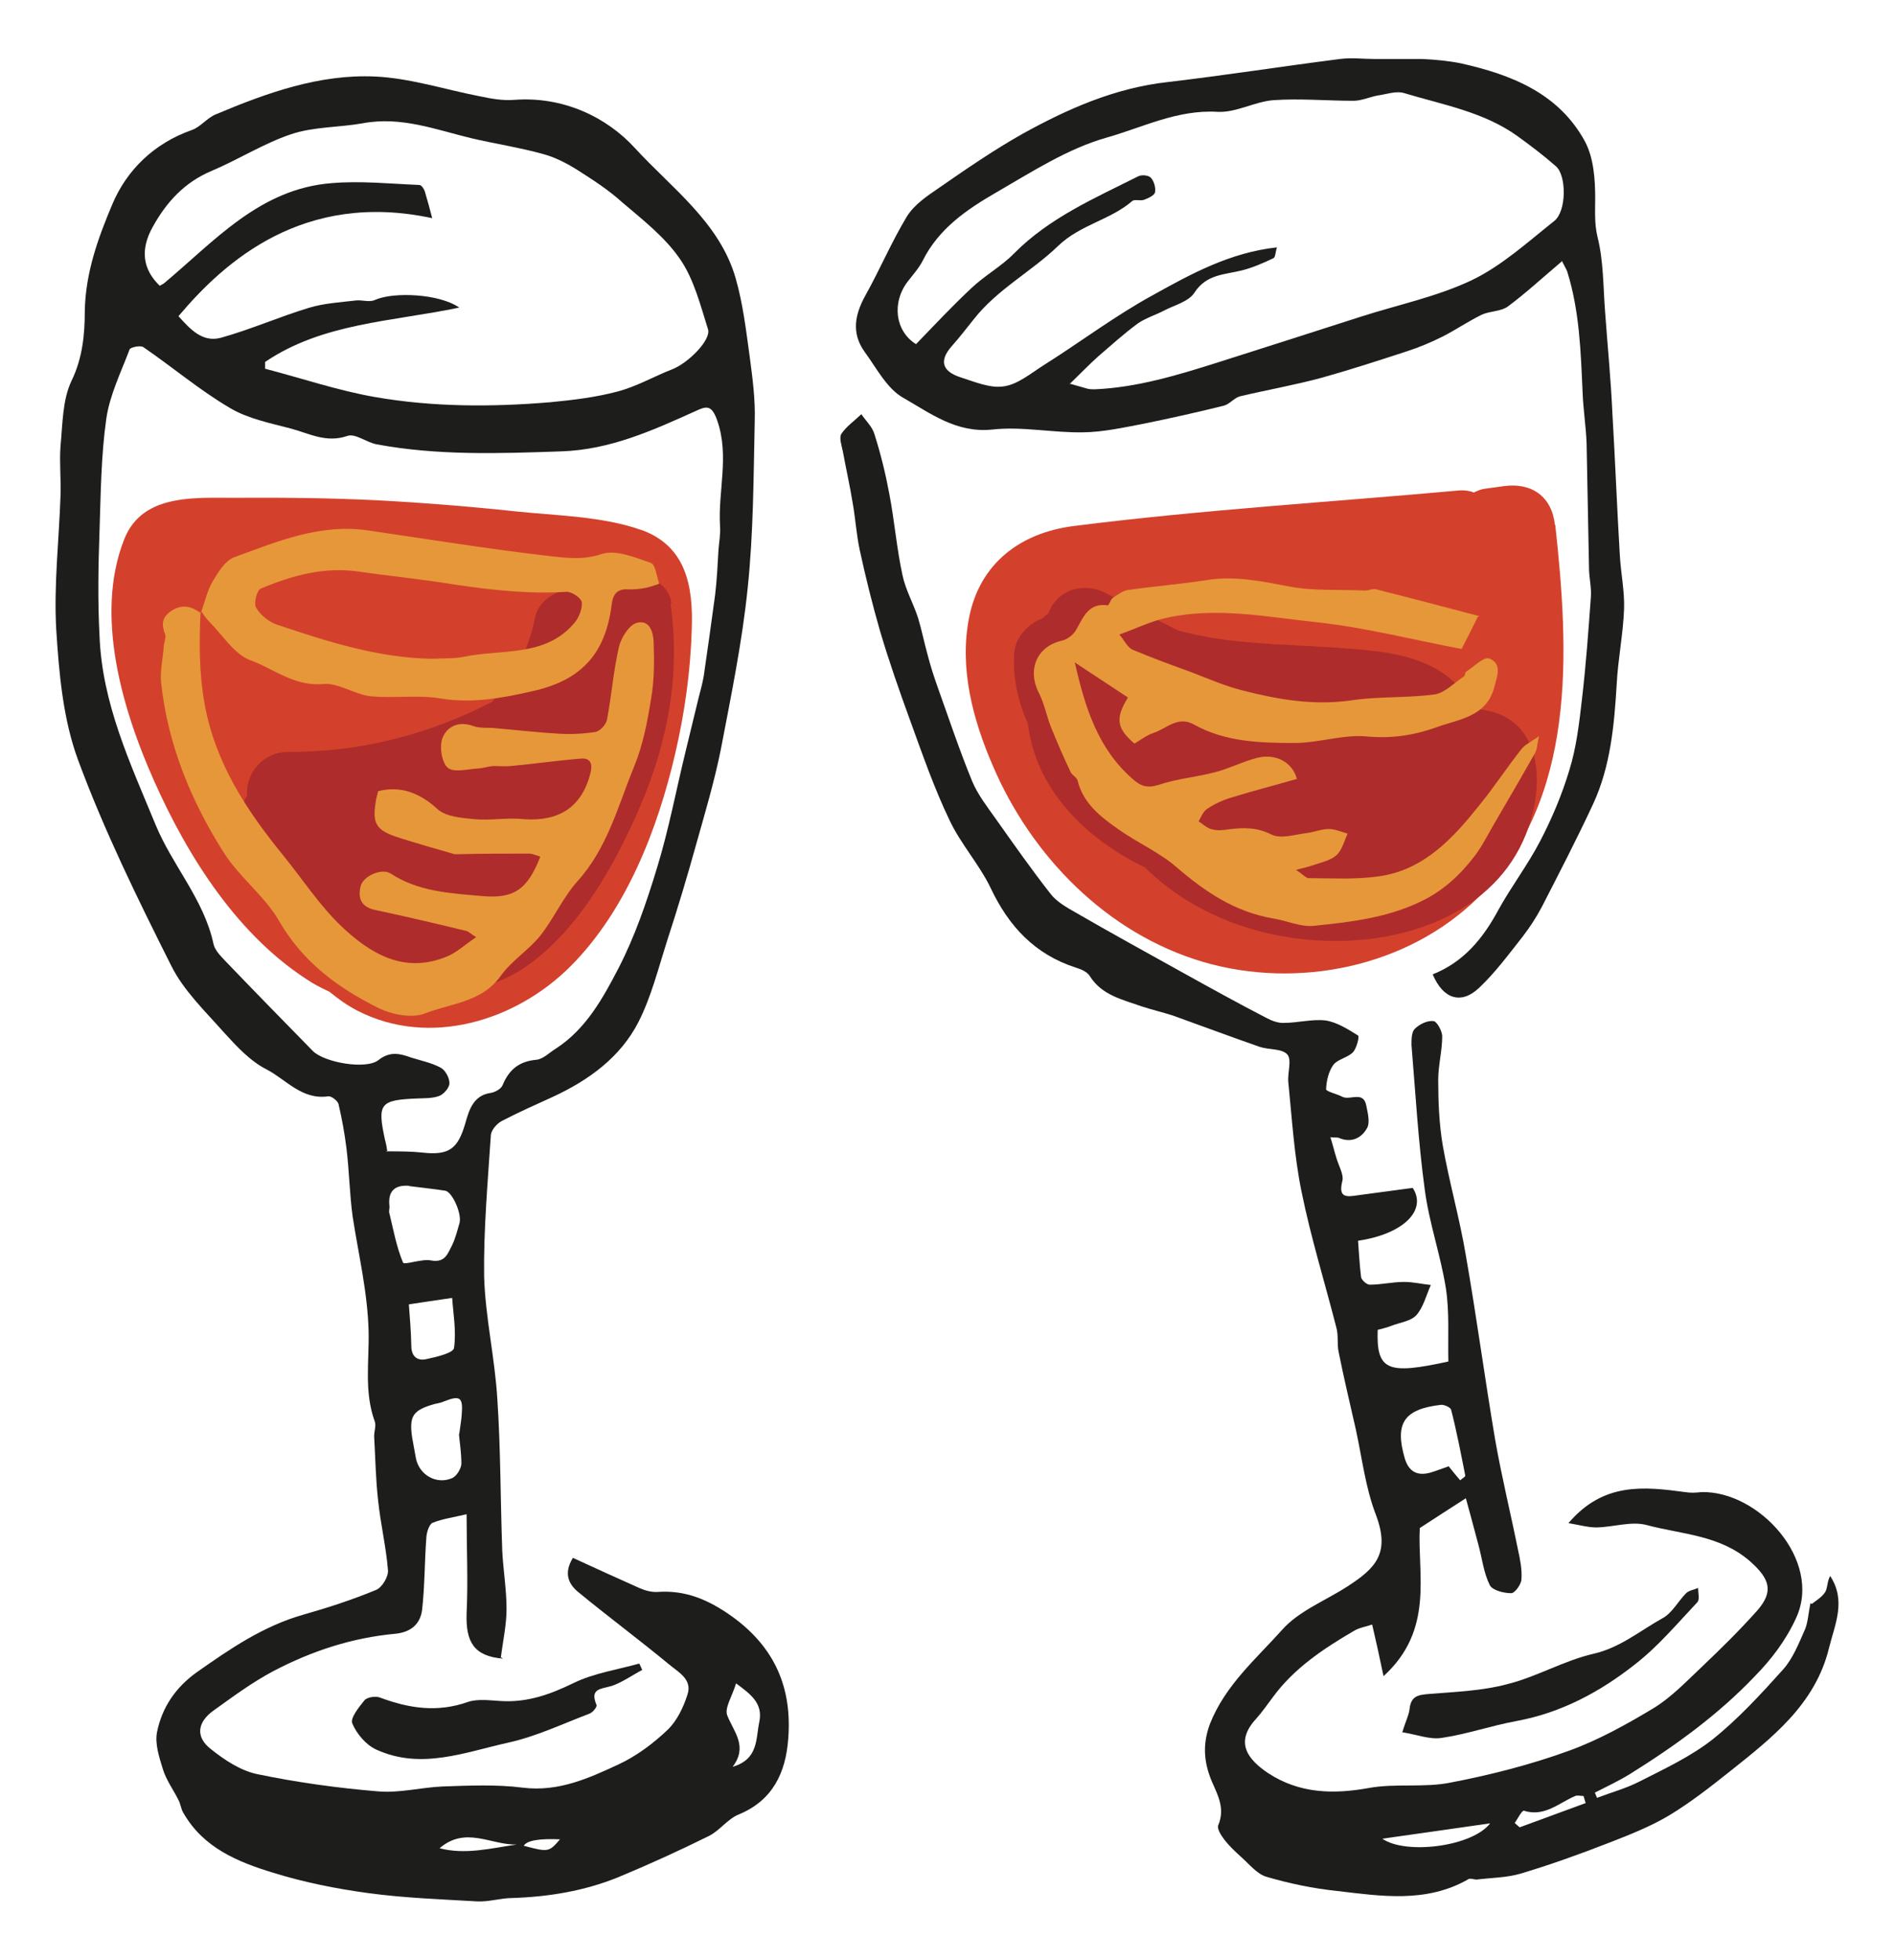 <?xml version="1.0" encoding="UTF-8"?>
<svg id="Laag_1" data-name="Laag 1" xmlns="http://www.w3.org/2000/svg" viewBox="0 0 61.69 63.79">
  <defs>
    <style>
      .cls-1 {
        fill: #1d1d1b;
      }

      .cls-1, .cls-2, .cls-3, .cls-4 {
        fill-rule: evenodd;
        stroke-width: 0px;
      }

      .cls-2 {
        fill: #ae2c2b;
      }

      .cls-3 {
        fill: #d3412c;
      }

      .cls-4 {
        fill: #e6973a;
      }
    </style>
  </defs>
  <path class="cls-3" d="m20.88,17.25c-1.26-.45-2.8-.47-4.12-.61-1.5-.16-3-.28-4.51-.36-1.46-.07-2.92-.09-4.37-.08-1.39.02-3.23-.21-3.84,1.36-.97,2.47-.05,5.55.97,7.84,1.12,2.52,2.77,5.12,5.16,6.59.18.11.38.2.56.29.29.24.59.45.92.62,2.34,1.19,5.14.33,6.92-1.45,1.82-1.82,2.84-4.47,3.41-6.92.31-1.33.5-2.69.54-4.05.05-1.4-.18-2.72-1.66-3.24h0Z"/>
  <path class="cls-3" d="m50.62,17.09c-.1-.93-.75-1.39-1.66-1.27-.22.03-.43.06-.65.09-.12.02-.23.07-.33.12-.14-.06-.3-.08-.46-.07-4.19.38-8.4.63-12.57,1.16-1.73.22-3.05,1.21-3.4,2.97-.33,1.65.12,3.33.77,4.83,1.26,2.95,3.72,5.47,6.86,6.39,3.06.89,6.63.17,8.93-2.09,3.24-3.18,2.97-8.01,2.52-12.14h0Z"/>
  <path class="cls-1" d="m20.92,54.34c-.34.18-.66.41-1.01.53-.35.1-.72.08-.49.62.02.06-.12.24-.23.28-.87.33-1.73.74-2.63.94-1.41.31-2.85.9-4.31.23-.33-.15-.64-.51-.78-.85-.08-.17.22-.54.4-.76.09-.1.37-.14.51-.08.94.35,1.86.49,2.85.14.33-.11.72-.05,1.09-.03.86.05,1.6-.22,2.36-.59.66-.32,1.42-.43,2.13-.63.03.07.07.13.09.2h0Z"/>
  <path class="cls-1" d="m45.65,56.38c.11-.37.22-.57.24-.78.05-.4.27-.44.62-.47.86-.07,1.74-.1,2.56-.32.96-.24,1.85-.77,2.81-.99.87-.2,1.51-.75,2.25-1.16.31-.17.5-.55.76-.81.09-.09.25-.11.39-.17,0,.16.06.39-.03.47-.66.7-1.28,1.44-2.03,2.02-1.13.89-2.39,1.57-3.85,1.84-.82.15-1.62.43-2.44.55-.39.06-.8-.11-1.31-.19h.02Z"/>
  <path class="cls-1" d="m16.37,53.98c-.94-.08-1.21-.54-1.18-1.47.05-1.04,0-2.1,0-3.23-.42.1-.79.15-1.11.28-.11.05-.19.31-.2.47-.06.79-.05,1.59-.14,2.37-.06.45-.36.72-.87.77-1.4.13-2.7.55-3.98,1.22-.71.38-1.31.83-1.94,1.28-.53.38-.59.86-.09,1.25.45.36.98.71,1.52.82,1.3.27,2.61.45,3.93.56.69.06,1.4-.13,2.1-.16.87-.03,1.76-.07,2.62.04,1.16.14,2.14-.31,3.11-.76.58-.27,1.13-.68,1.6-1.13.3-.29.51-.73.64-1.14.17-.51-.32-.74-.62-1-.97-.8-1.98-1.55-2.94-2.34-.29-.24-.49-.59-.17-1.11.72.33,1.44.66,2.16.98.18.08.4.14.58.13.92-.07,1.67.25,2.43.79,1.41,1.01,1.97,2.34,1.84,3.99-.08,1.08-.49,2-1.61,2.46-.37.15-.63.54-.99.71-.97.48-1.96.93-2.95,1.34-1.09.44-2.24.63-3.42.67-.39,0-.77.13-1.16.11-1.19-.07-2.37-.11-3.54-.27-1.04-.14-2.09-.35-3.09-.66-1.15-.35-2.28-.81-2.93-1.95-.08-.13-.09-.29-.16-.42-.17-.34-.4-.65-.51-1.01-.12-.39-.26-.82-.19-1.19.16-.81.61-1.47,1.3-1.96,1.08-.76,2.16-1.5,3.46-1.87.81-.23,1.61-.49,2.38-.81.19-.08.4-.43.38-.64-.06-.75-.24-1.5-.32-2.26-.08-.7-.09-1.4-.13-2.1,0-.16.07-.34.02-.48-.35-.96-.18-1.95-.2-2.92-.03-1.28-.33-2.51-.52-3.75-.1-.73-.11-1.48-.2-2.21-.06-.49-.15-.98-.26-1.45-.03-.11-.24-.27-.34-.25-.85.12-1.36-.54-1.99-.87-.54-.27-.99-.76-1.4-1.21-.61-.69-1.31-1.36-1.71-2.16-1.1-2.19-2.19-4.41-3.04-6.71-.49-1.33-.62-2.82-.71-4.26-.08-1.43.09-2.88.14-4.33.02-.55-.04-1.09,0-1.62.07-.72.06-1.5.36-2.13.36-.74.43-1.52.43-2.25.02-1.27.44-2.41.9-3.5.47-1.11,1.36-1.98,2.59-2.41.28-.1.5-.4.78-.51,1.66-.7,3.37-1.31,5.17-1.23,1.14.05,2.27.42,3.4.64.38.08.76.15,1.14.12,1.58-.12,3,.55,3.93,1.57,1.19,1.3,2.76,2.42,3.28,4.24.24.84.34,1.71.46,2.58.09.68.18,1.36.16,2.04-.04,1.82-.04,3.65-.23,5.46-.18,1.76-.54,3.5-.87,5.23-.21,1.05-.52,2.09-.81,3.12-.29,1.05-.61,2.11-.95,3.15-.28.88-.51,1.8-.92,2.61-.59,1.16-1.63,1.91-2.8,2.45-.55.25-1.11.5-1.65.78-.16.08-.34.29-.36.45-.1,1.53-.24,3.08-.22,4.61.04,1.34.35,2.65.43,3.99.11,1.64.1,3.28.16,4.93.03.63.14,1.27.14,1.9,0,.53-.12,1.05-.19,1.62l.02-.04Zm-3.81-16.51c.45,0,.83,0,1.19.04.88.1,1.16-.13,1.4-.96.11-.38.24-.9.82-.98.14-.02.34-.13.39-.25.21-.51.54-.78,1.1-.83.22-.02.42-.23.63-.36.99-.64,1.54-1.65,2.05-2.63.53-1.03.91-2.14,1.25-3.26.38-1.24.62-2.52.93-3.79.14-.57.28-1.15.42-1.73.06-.24.13-.48.17-.72.13-.88.25-1.76.37-2.64.06-.49.08-.98.11-1.47.02-.25.07-.52.05-.77-.07-1.14.31-2.28-.09-3.43-.18-.52-.35-.48-.71-.31-1.4.63-2.78,1.26-4.38,1.31-2.01.07-4.02.14-6-.23-.33-.06-.7-.37-.96-.27-.68.23-1.23-.08-1.82-.24-.68-.18-1.4-.32-1.99-.67-.99-.58-1.87-1.33-2.82-1.98-.09-.07-.42,0-.45.07-.28.74-.65,1.49-.76,2.26-.17,1.2-.18,2.44-.22,3.65-.04,1.14-.06,2.28,0,3.41.08,2.2,1,4.15,1.82,6.14.55,1.34,1.58,2.44,1.89,3.89.04.2.23.39.38.55.94.98,1.9,1.96,2.85,2.93.37.38,1.74.62,2.14.3.38-.3.71-.21,1.07-.08.32.1.67.17.96.33.15.08.29.34.28.51,0,.14-.19.36-.34.41-.22.08-.49.07-.73.08-1.19.05-1.28.17-1.03,1.33.04.15.07.31.08.4h-.02Zm-3.93-25.72c0,.08,0,.17,0,.25,1.19.31,2.37.71,3.57.92,1.89.33,3.81.33,5.72.17.73-.07,1.48-.16,2.19-.35.61-.16,1.18-.49,1.77-.72.52-.2,1.27-.95,1.17-1.3-.25-.79-.46-1.64-.92-2.3-.49-.71-1.21-1.27-1.88-1.84-.44-.4-.94-.72-1.44-1.04-.35-.22-.73-.42-1.14-.53-.76-.21-1.55-.33-2.32-.51-1.16-.28-2.29-.72-3.53-.49-.78.14-1.61.11-2.35.36-.89.3-1.72.83-2.6,1.2-.87.37-1.45,1.01-1.89,1.8-.43.76-.33,1.4.22,1.93.05-.03.1-.05.14-.08,1.65-1.38,3.12-3.08,5.46-3.26.94-.08,1.9.02,2.85.06.07,0,.15.12.18.21.09.3.17.6.24.87-4.19-.9-6.76,1.41-8.26,3.19.38.42.78.87,1.39.7.97-.27,1.89-.68,2.85-.97.49-.15,1.01-.18,1.52-.24.21-.03.45.07.64-.02.61-.27,2.1-.2,2.74.25-2.2.46-4.45.5-6.32,1.77h0Zm4.68,26.84c-.48-.03-.69.19-.63.68,0,.08-.03.16,0,.23.13.54.23,1.09.44,1.59.04.09.61-.13.91-.07.47.09.55-.24.69-.5.11-.23.17-.48.24-.72.08-.3-.24-1.02-.47-1.05-.4-.06-.78-.1-1.17-.15Zm1.64,8.08c.04-.31.07-.46.08-.62.05-.58-.05-.65-.58-.44-.09.04-.19.06-.29.08-.72.2-.85.39-.74,1.11.04.22.08.43.12.66.11.55.68.87,1.19.64.14-.07.28-.3.29-.46,0-.37-.06-.73-.08-.97h.02Zm-1.64-4.22c.03.4.07.87.08,1.35,0,.36.21.5.5.43.33-.07.87-.2.89-.36.08-.56-.03-1.15-.06-1.63-.54.08-.96.14-1.41.21h0Zm10.65,12.34c-.12.41-.39.81-.28,1.05.22.54.67,1,.17,1.66.85-.25.75-.91.87-1.47.12-.6-.28-.89-.75-1.24h0Zm-9.65,5.36c.84.22,1.67,0,2.51-.12-.84.02-1.66-.61-2.51.12Zm3.92-.29c-.69-.03-1.08.04-1.18.21.8.21.82.21,1.18-.21Z"/>
  <path class="cls-1" d="m58.98,52.2c.13-.1.33-.22.44-.39.08-.14.06-.35.16-.52.53.81.15,1.58-.04,2.35-.45,1.84-1.87,2.93-3.25,4.03-.63.5-1.27,1-1.95,1.41-.62.37-1.31.64-1.98.9-.95.37-1.9.71-2.87,1-.45.13-.94.13-1.42.19-.09,0-.23-.06-.29,0-1.36.77-2.82.54-4.26.37-.77-.08-1.54-.24-2.29-.46-.31-.09-.56-.41-.83-.65-.2-.18-.4-.37-.55-.57-.1-.13-.24-.35-.19-.46.22-.53,0-.95-.2-1.4-.26-.61-.33-1.2-.07-1.9.5-1.26,1.5-2.11,2.35-3.06.55-.62,1.42-.95,2.14-1.42.91-.59,1.39-1.08.9-2.35-.33-.87-.44-1.82-.64-2.74-.19-.84-.39-1.67-.56-2.52-.06-.26,0-.55-.08-.82-.38-1.48-.83-2.93-1.13-4.41-.24-1.17-.31-2.37-.43-3.56-.03-.31.12-.72-.03-.9-.17-.2-.6-.15-.9-.25-.95-.33-1.88-.68-2.83-1.02-.34-.11-.69-.19-1.02-.3-.62-.22-1.29-.36-1.68-.98-.08-.14-.29-.23-.46-.28-1.33-.43-2.18-1.34-2.77-2.59-.37-.77-.98-1.44-1.34-2.21-.5-1.04-.88-2.14-1.28-3.24-.35-.96-.69-1.93-.98-2.91-.25-.87-.47-1.75-.66-2.63-.11-.5-.14-1.03-.23-1.53-.09-.56-.22-1.13-.32-1.68-.04-.2-.13-.45-.05-.58.16-.24.42-.42.65-.64.15.22.36.41.43.66.2.63.36,1.28.48,1.93.17.88.24,1.78.43,2.65.1.48.36.93.51,1.4.12.4.2.81.31,1.2.09.35.2.69.32,1.03.37,1.03.71,2.06,1.13,3.08.18.43.49.83.76,1.21.58.82,1.17,1.66,1.79,2.45.2.26.52.44.82.61,1.14.66,2.29,1.29,3.44,1.93.92.51,1.84,1.02,2.77,1.5.17.09.38.17.56.16.46,0,.92-.13,1.36-.08.38.06.72.28,1.06.49.05.03-.04.4-.16.54-.17.18-.5.23-.64.41-.16.22-.23.53-.24.8,0,.07.34.15.52.24.25.14.7-.21.79.3.05.24.12.54.03.71-.18.34-.52.51-.93.33-.05-.02-.11,0-.27-.02.08.25.13.47.2.69.07.24.24.53.19.73-.14.55.12.53.5.47.59-.08,1.19-.16,1.79-.24.47.72-.29,1.5-1.78,1.72.03.4.05.79.1,1.19.02.09.18.24.28.24.38,0,.74-.09,1.12-.09.29,0,.58.07.87.1-.15.33-.24.72-.47.98-.18.2-.54.24-.82.35-.15.06-.3.09-.44.13-.05,1.34.34,1.46,2.3,1.03-.02-.8.04-1.6-.08-2.38-.17-1.08-.55-2.14-.69-3.23-.21-1.55-.3-3.13-.43-4.69,0-.18,0-.41.1-.52.15-.15.4-.28.61-.26.11,0,.29.32.29.5,0,.47-.13.94-.13,1.41,0,.71.03,1.45.15,2.15.21,1.19.55,2.37.75,3.57.35,2,.62,4.03.96,6.03.21,1.19.5,2.37.74,3.56.07.31.13.63.11.94,0,.17-.22.46-.33.46-.24,0-.61-.09-.7-.26-.2-.4-.25-.87-.37-1.31-.16-.61-.33-1.23-.41-1.52-.48.31-.95.61-1.5.97-.08,1.5.48,3.31-1.18,4.82-.13-.62-.24-1.13-.37-1.68-.2.07-.42.1-.6.21-.99.58-1.94,1.21-2.63,2.15-.18.24-.36.5-.55.71-.71.77-.26,1.33.4,1.77,1.01.66,2.11.69,3.27.48.87-.16,1.82,0,2.68-.18,1.3-.25,2.59-.58,3.83-1.03.97-.35,1.9-.87,2.78-1.4.58-.36,1.06-.87,1.56-1.34.62-.59,1.23-1.19,1.8-1.83.55-.63.39-1.04-.24-1.6-.99-.86-2.22-.87-3.37-1.18-.5-.13-1.08.07-1.63.08-.27,0-.55-.08-.91-.14,1.14-1.34,2.46-1.19,3.8-1.01.17.03.35.02.53,0,1.86-.05,3.95,2.22,3.08,4.1-.33.72-.8,1.34-1.34,1.89-1.2,1.26-2.6,2.27-4.06,3.18-.37.23-.76.41-1.15.61.02.06.05.11.07.17.47-.18.96-.31,1.4-.54.81-.41,1.66-.81,2.36-1.36.84-.67,1.58-1.48,2.3-2.28.32-.36.51-.85.71-1.3.1-.24.11-.53.18-.87v.02Zm-11.45-4.02c.09-.08.18-.12.17-.16-.14-.71-.28-1.44-.46-2.14-.02-.08-.23-.17-.33-.16-1.21.14-1.51.6-1.18,1.74.13.43.4.58.82.47.21-.06.4-.14.61-.21.12.15.24.3.37.45h0Zm.98,11.16c-1.23.18-2.33.33-3.51.5.76.53,2.93.26,3.51-.5Zm3.11-.66c-.02-.08-.05-.15-.07-.23-.09,0-.2-.03-.27,0-.54.23-1,.69-1.67.48-.06-.02-.2.25-.3.4.06.05.1.09.16.14.71-.26,1.44-.53,2.15-.79h0Z"/>
  <path class="cls-1" d="m50.84,8.51c-.65.55-1.18,1.04-1.76,1.47-.23.16-.57.14-.84.26-.43.21-.84.49-1.27.71-.38.19-.76.35-1.16.48-.92.3-1.84.6-2.77.86-.88.24-1.8.4-2.68.61-.18.05-.33.25-.51.3-.88.22-1.78.42-2.67.6-.63.12-1.27.26-1.91.27-.99.02-2-.2-2.97-.09-1.17.12-2.01-.53-2.89-1.03-.54-.3-.88-.98-1.27-1.51-.42-.59-.32-1.19.03-1.82.47-.84.85-1.74,1.35-2.57.24-.39.66-.67,1.04-.93.88-.61,1.78-1.23,2.72-1.76,1.48-.82,3.02-1.5,4.74-1.69,1.87-.22,3.72-.51,5.6-.75.38-.05.76,0,1.14,0,.52,0,1.03,0,1.54,0,.42.02.85.06,1.25.14,1.66.37,3.2.98,4.05,2.55.28.53.33,1.22.33,1.84,0,.43-.03.83.08,1.28.19.76.18,1.59.24,2.39.08,1.11.19,2.22.24,3.33.09,1.53.15,3.07.24,4.59.03.59.16,1.19.14,1.78-.03.82-.2,1.64-.24,2.45-.08,1.33-.2,2.66-.76,3.88-.53,1.14-1.11,2.26-1.68,3.37-.18.34-.39.66-.62.96-.45.57-.89,1.17-1.42,1.67-.58.55-1.17.37-1.51-.44,1.01-.4,1.64-1.17,2.14-2.1.42-.76.96-1.47,1.36-2.24.38-.73.71-1.51.95-2.31.23-.74.32-1.53.41-2.31.13-1.11.21-2.22.29-3.33.02-.29-.05-.58-.06-.87-.03-1.37-.05-2.75-.08-4.12-.02-.55-.11-1.11-.13-1.66-.06-1.33-.1-2.65-.5-3.93-.02-.06-.05-.1-.17-.34h-.03Zm-16,3.98c.33.09.44.13.56.16.08.02.16.02.24.02,1.38-.06,2.69-.46,3.99-.87,1.55-.49,3.1-.99,4.66-1.49,1.21-.39,2.48-.65,3.62-1.19.98-.47,1.82-1.24,2.69-1.93.4-.32.4-1.48.05-1.78-.4-.35-.82-.67-1.25-.98-1.1-.79-2.43-1.02-3.69-1.4-.26-.08-.58.04-.87.08-.26.05-.52.17-.78.17-.87,0-1.74-.08-2.61-.02-.61.05-1.21.41-1.81.38-1.31-.08-2.45.51-3.62.84-1.27.36-2.44,1.12-3.6,1.79-.95.55-1.86,1.17-2.38,2.21-.12.24-.31.45-.48.67-.54.69-.42,1.63.26,2.05.59-.61,1.18-1.24,1.8-1.82.43-.41.98-.71,1.39-1.13,1.16-1.17,2.63-1.8,4.04-2.51.11-.06.35-.04.42.05.1.11.16.33.13.47-.02.1-.22.19-.35.24s-.32-.03-.4.05c-.71.61-1.68.76-2.4,1.45-.87.84-1.98,1.41-2.75,2.39-.24.3-.47.6-.72.88-.44.5-.27.83.29,1.01.47.15.98.37,1.43.29.45-.07.87-.43,1.3-.7,1.19-.75,2.31-1.6,3.54-2.27,1.24-.69,2.5-1.38,4.03-1.55-.05.15-.05.32-.11.35-.33.16-.68.31-1.03.4-.56.14-1.16.12-1.55.73-.19.29-.65.4-.99.58-.27.14-.59.24-.84.41-.45.33-.87.71-1.3,1.08-.28.25-.55.53-.93.9v-.02Z"/>
  <path class="cls-2" d="m21.86,19.63c-.09-.71-1-1.09-1.62-.91-.41.11-.67.39-.81.71-.17-.12-.36-.22-.58-.24-.6-.08-1.32.29-1.44.94-.21,1.07-.71,1.96-1.39,2.71-2.04,1.06-4.32,1.65-6.66,1.63-.71,0-1.32.6-1.32,1.32,0,.04,0,.08,0,.11-.2.31-.27.69-.18,1.06.46,1.94,1.69,3.81,3.5,4.71,1.82.91,4.17.94,5.86-.28,1.67-1.21,2.82-3.29,3.62-5.15.91-2.12,1.31-4.3.99-6.59h.02Z"/>
  <path class="cls-2" d="m48.52,23.15c-.19-.05-.38-.07-.56-.08-.21-.44-.53-.84-.91-1.11-1.04-.75-2.45-.8-3.69-.89-1.6-.11-3.41-.1-5.03-.56-.79-.4-1.57-.8-2.34-1.21-.57-.3-1.3-.2-1.69.34-.08.09-.12.21-.17.32-.07.05-.13.1-.19.16-.49.19-.91.63-.93,1.21-.03.79.14,1.53.45,2.22.26,2.13,1.85,3.73,3.81,4.68,1.7,1.67,4.09,2.45,6.47,2.39,2.62-.07,5.32-1.24,6.1-3.95.39-1.34.28-3.09-1.3-3.52h-.02Z"/>
  <path class="cls-4" d="m48.11,20.07c-.17.35-.35.7-.53,1.05-1.59-.3-3.14-.7-4.72-.87-1.61-.17-3.23-.5-4.85-.15-.51.1-.98.34-1.57.55.18.22.27.42.42.49.64.27,1.3.51,1.96.75.54.21,1.07.44,1.63.58,1.17.3,2.33.5,3.56.32.88-.13,1.8-.07,2.69-.19.34-.05.64-.38.95-.58.05-.03.04-.13.08-.16.25-.16.58-.5.75-.43.44.17.25.6.16.95-.26.97-1.19,1.03-1.91,1.3-.7.25-1.43.36-2.21.29-.78-.08-1.58.21-2.37.21-1.12,0-2.26-.03-3.28-.6-.54-.3-.91.15-1.34.28-.22.08-.41.23-.6.34-.58-.5-.63-.82-.21-1.5-.55-.36-1.09-.72-1.73-1.14.34,1.5.76,2.81,1.88,3.79.27.24.48.31.86.19.59-.2,1.23-.25,1.83-.41.46-.12.89-.34,1.34-.46.64-.17,1.18.15,1.32.68-.73.21-1.47.4-2.18.62-.26.08-.53.21-.75.36-.12.08-.19.26-.27.4.14.09.28.23.44.26.17.05.36.03.54,0,.48-.06.92-.07,1.39.17.31.15.76,0,1.16-.05.24-.03.47-.13.71-.13.2,0,.4.09.61.15-.11.24-.18.54-.37.71-.2.17-.5.23-.76.32-.14.05-.28.08-.55.15.22.14.32.27.42.27.76,0,1.52.05,2.28-.06,1.48-.21,2.42-1.25,3.29-2.34.46-.57.87-1.19,1.34-1.79.11-.15.31-.24.58-.43-.06.27-.06.43-.13.55-.44.78-.89,1.55-1.34,2.32-.21.36-.39.73-.64,1.05-.48.62-1.03,1.13-1.78,1.48-1.1.52-2.27.65-3.43.77-.43.05-.89-.17-1.34-.24-1.23-.21-2.2-.86-3.13-1.66-.56-.49-1.28-.8-1.9-1.24-.57-.4-1.15-.84-1.33-1.59-.03-.1-.17-.17-.22-.26-.23-.48-.44-.97-.64-1.46-.15-.37-.22-.78-.4-1.13-.39-.76-.06-1.52.75-1.7.17-.04.36-.18.45-.33.24-.4.39-.91,1.04-.82.05,0,.09-.2.18-.25.15-.1.32-.23.49-.25.85-.12,1.7-.19,2.55-.32.92-.15,1.8.04,2.7.21.8.15,1.65.09,2.46.13.12,0,.24-.07.36-.04,1.08.27,2.16.56,3.35.87l-.02.02Z"/>
  <path class="cls-4" d="m6.53,19.9c-.05,1.01-.05,2,.13,3.01.35,1.93,1.37,3.47,2.57,4.94.63.78,1.19,1.64,1.9,2.31.94.89,2.05,1.55,3.44.96.31-.13.57-.38.93-.62-.19-.12-.24-.18-.31-.2-.98-.24-1.97-.47-2.95-.68-.47-.09-.6-.37-.5-.78.08-.33.69-.6.98-.41.9.59,1.94.64,2.95.73,1.05.1,1.5-.2,1.92-1.28-.13-.04-.25-.1-.38-.1-.76,0-1.52,0-2.29.02h-.12c-.59-.17-1.19-.34-1.79-.53-.79-.25-.91-.46-.76-1.28.02-.08.04-.16.06-.24.75-.2,1.4.09,1.93.58.27.25.79.29,1.2.33.54.05,1.08-.06,1.62,0,1.15.08,1.88-.4,2.16-1.49.08-.32,0-.51-.32-.48-.76.06-1.51.17-2.27.24-.18.02-.35,0-.53,0s-.36.07-.53.08c-.34.02-.79.14-.99-.02-.2-.17-.28-.68-.18-.96.14-.38.53-.58,1.01-.4.22.08.49.04.73.07.7.06,1.38.14,2.08.18.39.02.79,0,1.17-.06.15-.03.34-.24.37-.4.15-.79.21-1.59.39-2.37.07-.3.33-.71.58-.78.44-.12.55.35.55.68.02.58.02,1.19-.08,1.76-.12.75-.26,1.51-.55,2.22-.53,1.29-.87,2.67-1.86,3.76-.47.53-.76,1.2-1.2,1.76-.38.47-.93.81-1.29,1.31-.61.86-1.62.89-2.46,1.22-.42.17-1.09.04-1.53-.18-1.31-.65-2.45-1.49-3.22-2.82-.47-.82-1.3-1.43-1.81-2.24-1.06-1.67-1.81-3.5-2.03-5.48-.05-.4.05-.8.08-1.2,0-.14.08-.29.05-.4-.12-.32-.13-.56.2-.78.35-.23.65-.15.95.07l-.02-.03h0Z"/>
  <path class="cls-4" d="m6.55,19.92c.12-.34.2-.71.38-1.01.18-.3.41-.68.71-.78,1.39-.51,2.77-1.09,4.32-.87,1.98.29,3.96.61,5.95.84.54.06,1.09.13,1.68-.07.45-.15,1.08.11,1.6.29.15.06.19.44.27.68-.16.05-.31.11-.48.14-.18.03-.36.05-.54.04-.37-.02-.49.18-.53.51-.2,1.59-.99,2.45-2.56,2.8-.99.23-1.98.41-3.01.24-.74-.12-1.51,0-2.27-.07-.53-.06-1.05-.44-1.54-.4-.94.09-1.61-.49-2.37-.77-.53-.19-.91-.82-1.34-1.25-.11-.11-.2-.24-.29-.38l.02.03h0Zm7.51,1.52c.34-.02.7,0,1.02-.06,1.24-.27,2.67.03,3.63-1.12.14-.17.25-.45.23-.66-.02-.14-.33-.35-.5-.34-1.23.08-2.45-.06-3.67-.24-1.03-.17-2.07-.27-3.1-.42-1.13-.16-2.17.13-3.19.56-.12.06-.23.49-.14.62.14.24.41.46.68.55,1.64.55,3.28,1.08,5.04,1.11h0Z"/>
</svg>